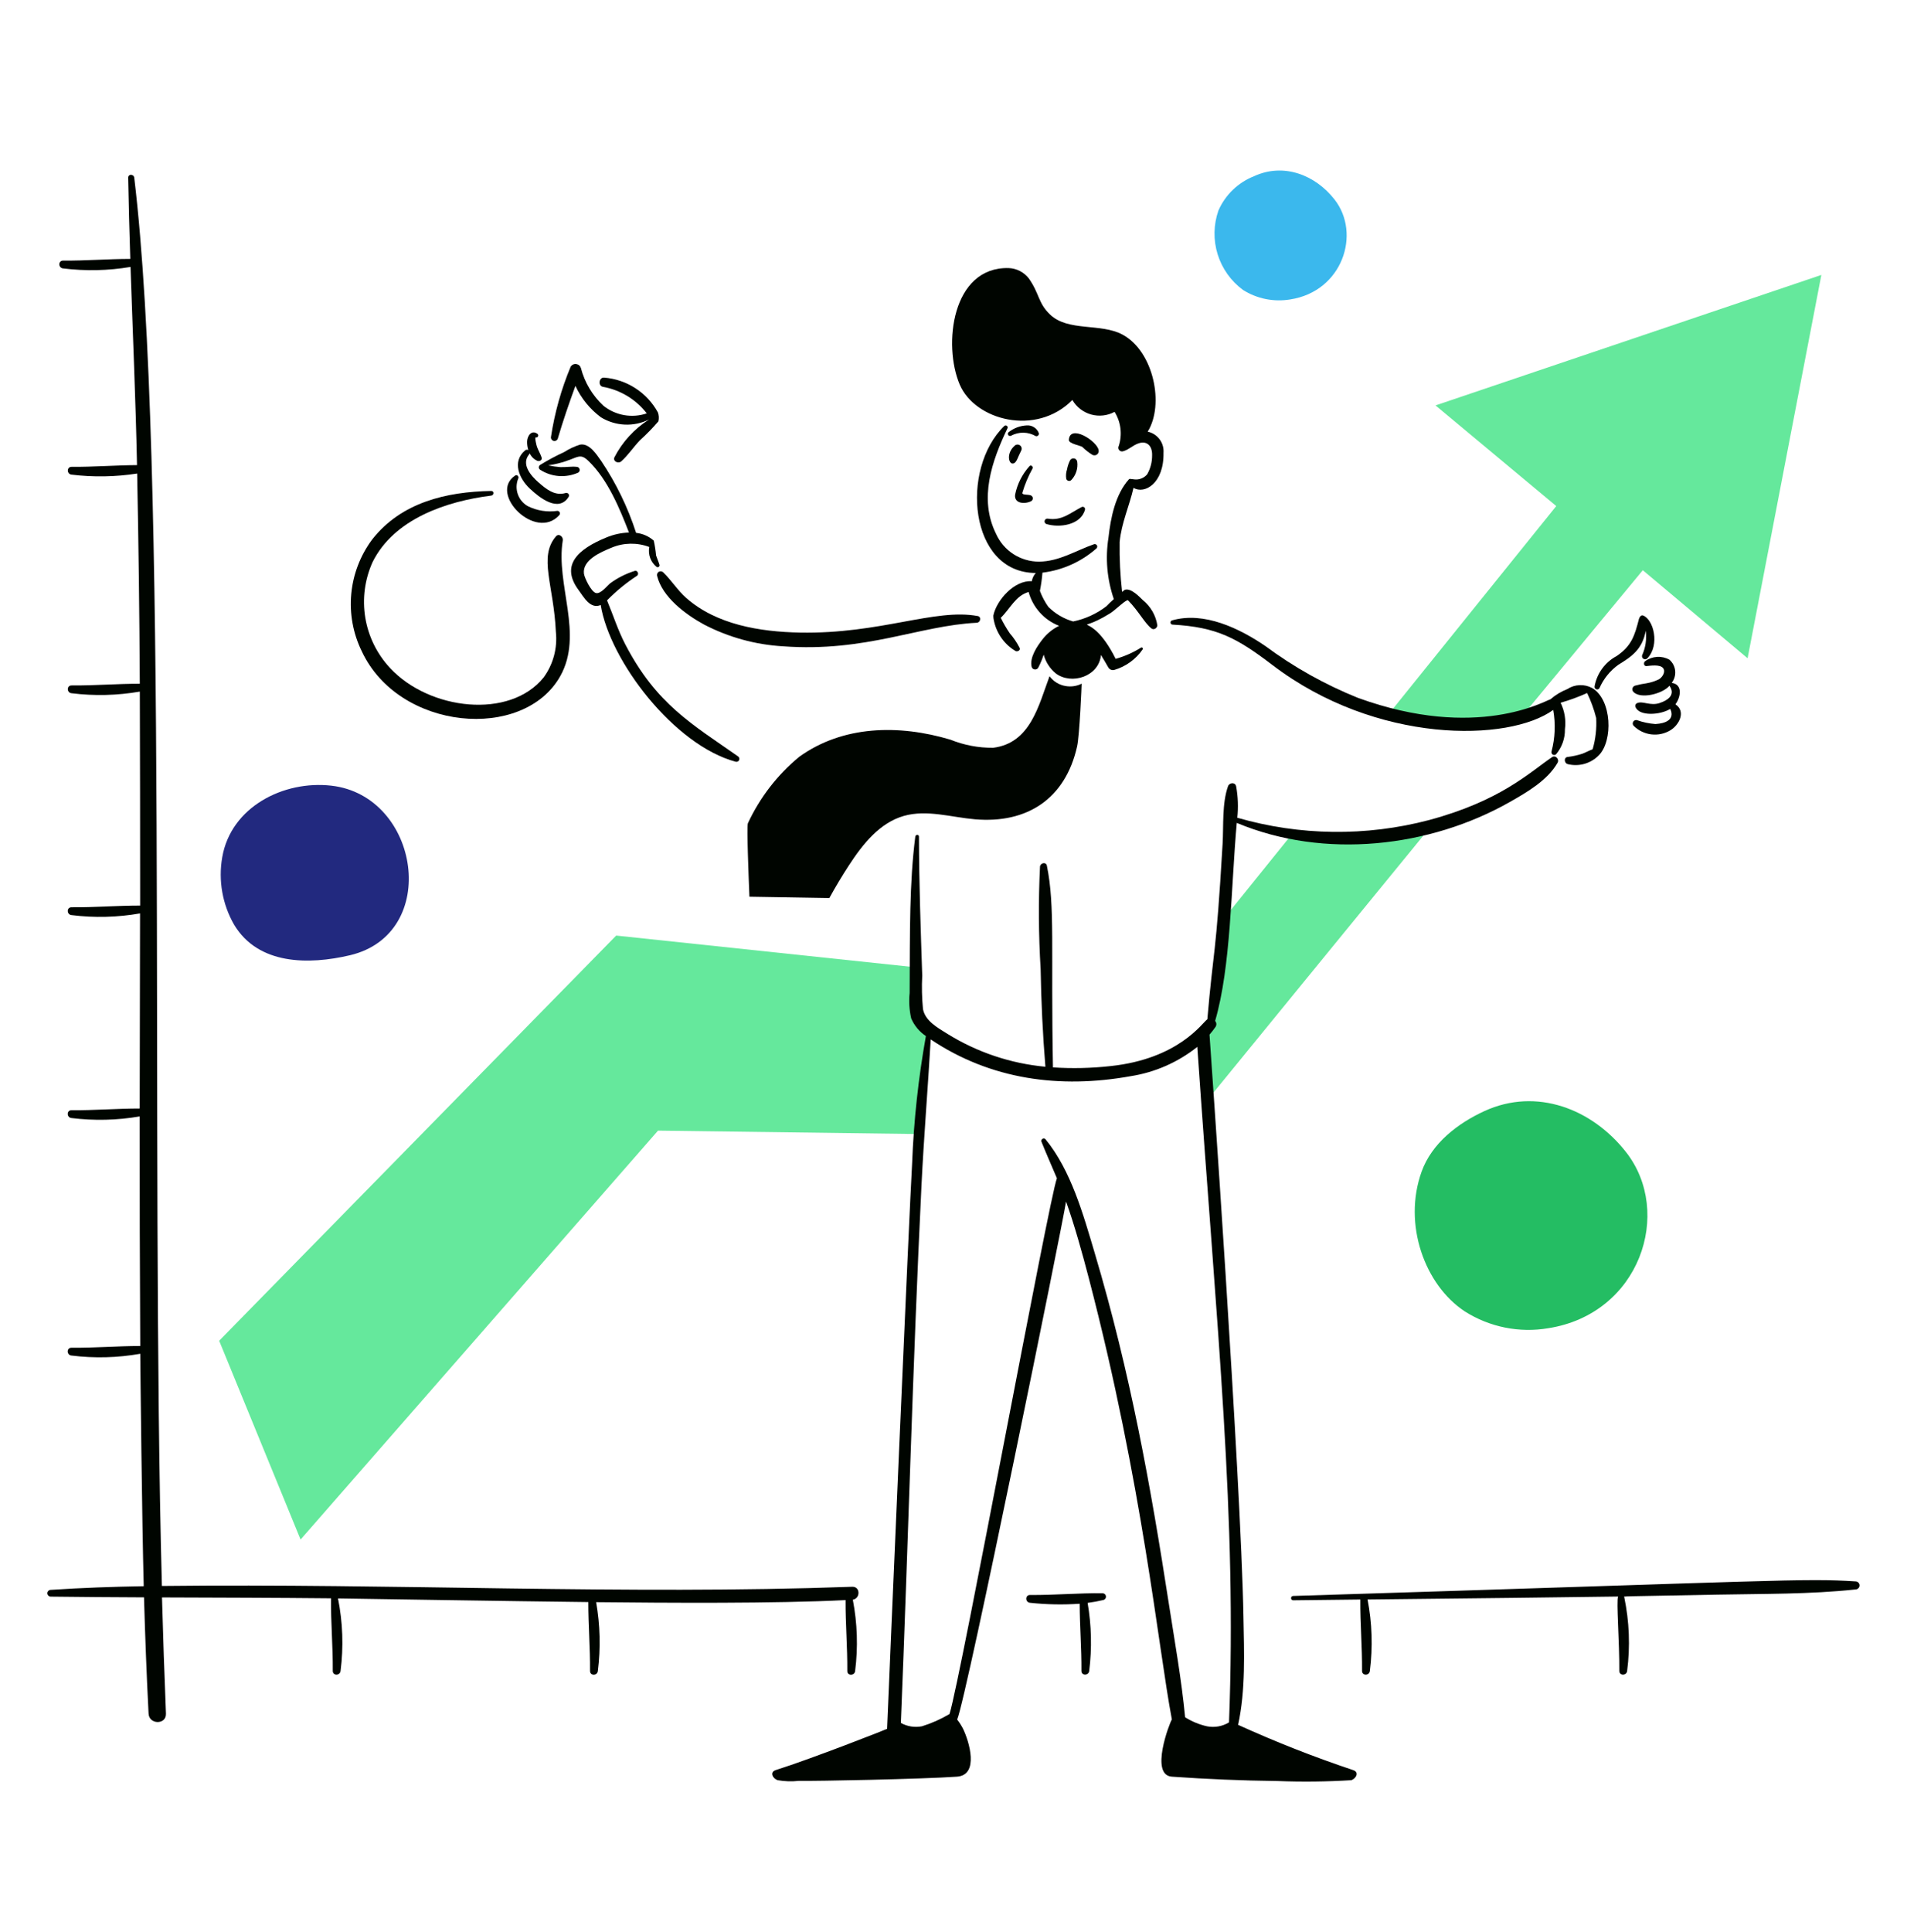 <svg width="78" height="79" viewBox="0 0 78 79" fill="none" xmlns="http://www.w3.org/2000/svg">
<path d="M38.042 42.179C37.826 41.932 37.671 41.636 37.592 41.317C37.497 40.736 37.467 40.146 37.502 39.558L25.203 38.255L8.964 54.822L12.294 62.951L26.914 46.231L37.685 46.372L38.042 42.179Z" fill="#65E89C"/>
<path d="M54.291 34.248C53.828 34.201 53.369 34.124 52.916 34.018C51.742 35.475 50.337 37.219 50.225 37.355C50.047 37.743 49.948 38.163 49.935 38.59C49.931 38.98 49.216 42.616 49.233 42.841C49.276 43.384 49.51 44.826 49.51 44.826C49.51 44.826 57.798 34.672 58.478 33.849C58.026 33.927 55.254 34.248 54.291 34.248Z" fill="#65E89C"/>
<path d="M58.715 16.577L63.654 20.693C63.633 20.718 56.864 29.119 56.864 29.119C58.522 29.431 59.296 29.735 62.322 29.205C62.322 29.205 67.041 23.498 67.194 23.316L71.48 26.916L74.497 11.242L58.715 16.577Z" fill="#65E89C"/>
<path d="M64.105 28.177C63.854 28.275 63.621 28.416 63.418 28.593C63.219 28.642 60.415 30.303 55.545 28.536C54.197 27.994 52.923 27.282 51.756 26.417C50.699 25.695 49.247 24.991 47.937 25.368C47.917 25.374 47.9 25.387 47.889 25.405C47.878 25.422 47.873 25.443 47.876 25.464C47.879 25.485 47.889 25.504 47.904 25.518C47.919 25.532 47.94 25.54 47.96 25.54C49.783 25.642 50.597 26.091 52.045 27.193C56.299 30.434 61.717 30.348 63.529 29.029C63.631 29.595 63.607 30.176 63.459 30.732C63.454 30.756 63.456 30.78 63.465 30.803C63.475 30.825 63.491 30.844 63.512 30.856C63.533 30.869 63.557 30.874 63.582 30.871C63.606 30.868 63.629 30.858 63.646 30.841C63.887 30.555 64.016 30.191 64.009 29.817C64.058 29.447 63.996 29.07 63.831 28.735C64.203 28.629 64.565 28.496 64.917 28.337C65.074 28.664 65.198 29.005 65.287 29.357C65.312 29.789 65.263 30.222 65.142 30.637C65 30.689 64.864 30.766 64.723 30.819C64.524 30.884 64.318 30.928 64.11 30.953C63.954 30.979 63.983 31.2 64.11 31.241C64.336 31.3 64.574 31.299 64.799 31.236C65.024 31.174 65.229 31.053 65.393 30.886C65.984 30.295 65.934 28.611 65.125 28.134C64.967 28.048 64.789 28.007 64.609 28.015C64.429 28.022 64.255 28.078 64.105 28.177Z" fill="#000500"/>
<path d="M42.798 21.427C43.331 21.59 44.202 21.477 44.378 20.842C44.383 20.824 44.382 20.805 44.376 20.787C44.37 20.769 44.358 20.754 44.343 20.742C44.328 20.731 44.311 20.724 44.292 20.723C44.273 20.721 44.254 20.725 44.238 20.734C43.774 20.976 43.425 21.302 42.86 21.208C42.832 21.203 42.803 21.208 42.778 21.223C42.754 21.238 42.736 21.262 42.728 21.289C42.721 21.317 42.724 21.346 42.736 21.372C42.749 21.397 42.771 21.417 42.798 21.427Z" fill="#000500"/>
<path d="M42.153 20.252C42.047 20.213 41.801 20.247 41.815 20.154C41.916 19.808 42.056 19.474 42.232 19.159C42.274 19.083 42.165 18.989 42.107 19.062C41.81 19.39 41.607 19.793 41.52 20.226C41.472 20.605 41.935 20.621 42.183 20.489C42.204 20.476 42.221 20.457 42.232 20.434C42.243 20.411 42.247 20.386 42.244 20.361C42.241 20.336 42.23 20.313 42.214 20.293C42.198 20.274 42.177 20.26 42.153 20.252Z" fill="#000500"/>
<path d="M44.06 18.884C44.057 18.852 44.044 18.82 44.022 18.796C44.001 18.771 43.972 18.753 43.94 18.746C43.908 18.739 43.875 18.741 43.844 18.754C43.814 18.767 43.788 18.789 43.771 18.817C43.71 18.936 43.667 19.064 43.643 19.197C43.602 19.32 43.592 19.45 43.612 19.578C43.618 19.598 43.629 19.616 43.644 19.631C43.66 19.646 43.678 19.656 43.699 19.662C43.719 19.667 43.741 19.667 43.761 19.662C43.782 19.657 43.801 19.646 43.816 19.631C43.91 19.533 43.98 19.415 44.023 19.285C44.065 19.156 44.078 19.019 44.06 18.884Z" fill="#000500"/>
<path d="M41.502 18.224C41.125 18.555 41.27 19.056 41.483 18.937C41.59 18.879 41.626 18.703 41.766 18.43C41.786 18.395 41.793 18.354 41.785 18.314C41.777 18.274 41.755 18.239 41.723 18.214C41.691 18.189 41.651 18.176 41.61 18.178C41.57 18.18 41.531 18.197 41.502 18.224Z" fill="#000500"/>
<path d="M41.351 17.818C41.507 17.733 41.683 17.69 41.86 17.692C42.038 17.695 42.212 17.744 42.365 17.833C42.382 17.838 42.4 17.838 42.417 17.833C42.434 17.828 42.45 17.819 42.462 17.807C42.475 17.794 42.484 17.779 42.489 17.762C42.493 17.745 42.493 17.727 42.489 17.71C42.451 17.61 42.382 17.525 42.291 17.468C42.201 17.411 42.094 17.385 41.988 17.395C41.723 17.409 41.469 17.504 41.26 17.668C41.243 17.681 41.23 17.7 41.226 17.721C41.222 17.743 41.226 17.765 41.237 17.784C41.249 17.803 41.267 17.817 41.288 17.823C41.309 17.829 41.331 17.827 41.351 17.818Z" fill="#000500"/>
<path d="M44.935 18.402C44.864 18.023 43.757 17.327 43.718 17.989C43.71 18.139 44.195 18.221 44.266 18.273C44.392 18.397 44.531 18.506 44.681 18.599C44.711 18.614 44.745 18.622 44.779 18.619C44.812 18.616 44.845 18.603 44.872 18.583C44.899 18.562 44.919 18.534 44.93 18.502C44.942 18.47 44.943 18.435 44.935 18.402Z" fill="#000500"/>
<path d="M39.992 25.19C38.24 24.863 36.014 25.928 32.721 25.866C31.07 25.834 29.307 25.539 28.072 24.454C27.712 24.138 27.465 23.73 27.124 23.401C27.101 23.379 27.071 23.365 27.039 23.361C27.006 23.357 26.974 23.364 26.946 23.38C26.918 23.396 26.896 23.421 26.884 23.451C26.871 23.48 26.868 23.514 26.876 23.545C27.086 24.418 28.046 25.127 28.791 25.534C29.795 26.058 30.898 26.362 32.028 26.427C35.414 26.676 37.6 25.578 39.954 25.464C40.103 25.457 40.153 25.22 39.992 25.19Z" fill="#000500"/>
<path d="M30.186 30.928C28.311 29.61 26.855 28.806 25.575 26.348C25.271 25.763 25.079 25.148 24.829 24.549C25.198 24.173 25.605 23.838 26.045 23.55C26.155 23.491 26.079 23.301 25.959 23.345C25.602 23.457 25.266 23.626 24.964 23.846C24.828 23.952 24.57 24.303 24.372 24.248C24.174 24.193 23.899 23.609 23.883 23.448C23.826 22.894 24.566 22.577 25.011 22.395C25.504 22.187 26.058 22.177 26.558 22.366C26.529 22.517 26.542 22.674 26.595 22.818C26.649 22.962 26.741 23.088 26.862 23.184C26.875 23.191 26.89 23.194 26.905 23.192C26.92 23.191 26.934 23.186 26.946 23.176C26.958 23.167 26.966 23.155 26.972 23.141C26.977 23.127 26.977 23.112 26.974 23.097C26.935 22.965 26.876 22.842 26.835 22.712C26.816 22.508 26.785 22.306 26.74 22.106C26.538 21.928 26.286 21.817 26.018 21.789C25.682 20.748 25.202 19.759 24.592 18.852C24.399 18.582 24.107 18.11 23.724 18.181C23.497 18.253 23.28 18.354 23.08 18.482C22.74 18.638 22.41 18.815 22.091 19.012C22.075 19.023 22.061 19.038 22.052 19.056C22.042 19.073 22.038 19.093 22.038 19.113C22.039 19.133 22.045 19.153 22.055 19.17C22.066 19.187 22.08 19.201 22.098 19.211C22.327 19.358 22.589 19.445 22.86 19.465C23.132 19.484 23.404 19.436 23.652 19.325C23.675 19.31 23.693 19.288 23.703 19.263C23.712 19.237 23.714 19.209 23.707 19.183C23.7 19.156 23.684 19.133 23.663 19.116C23.641 19.099 23.615 19.09 23.587 19.089C23.364 19.066 23.138 19.11 22.913 19.1C22.747 19.088 22.583 19.064 22.421 19.029C23.615 18.848 23.633 18.433 24.059 18.839C24.867 19.607 25.361 20.833 25.727 21.775C25.408 21.786 25.093 21.855 24.799 21.978C23.629 22.457 22.914 23.116 23.668 24.131C23.872 24.404 24.143 24.924 24.57 24.738C24.942 27.03 27.58 30.473 30.091 31.147C30.119 31.154 30.149 31.151 30.175 31.139C30.2 31.126 30.221 31.105 30.232 31.078C30.244 31.052 30.245 31.022 30.237 30.995C30.228 30.967 30.21 30.944 30.186 30.928Z" fill="#000500"/>
<path d="M23.137 20.158C22.688 20.293 22.333 19.994 22.014 19.715C21.718 19.455 21.307 18.984 21.639 18.584C21.651 18.57 21.66 18.553 21.665 18.536C21.729 18.671 21.838 18.779 21.974 18.841C22.061 18.88 22.191 18.815 22.152 18.704C22.102 18.555 22.02 18.424 21.965 18.275C21.948 18.232 21.859 17.876 21.913 17.885C21.932 17.89 21.952 17.887 21.97 17.878C21.987 17.869 22 17.855 22.008 17.837C22.015 17.819 22.016 17.799 22.01 17.78C22.005 17.762 21.992 17.746 21.976 17.735C21.733 17.563 21.564 17.836 21.56 18.058C21.558 18.175 21.575 18.291 21.61 18.402C21.589 18.391 21.564 18.386 21.54 18.389C21.516 18.392 21.494 18.403 21.476 18.419C20.934 18.875 21.234 19.57 21.671 19.979C22.051 20.336 22.841 20.981 23.259 20.316C23.27 20.297 23.276 20.276 23.274 20.255C23.273 20.233 23.265 20.212 23.252 20.195C23.239 20.178 23.221 20.165 23.2 20.159C23.18 20.152 23.158 20.152 23.137 20.158Z" fill="#000500"/>
<path d="M21.073 19.444C19.963 20.181 21.91 22.135 22.873 21.066C22.887 21.052 22.896 21.033 22.9 21.013C22.904 20.993 22.901 20.972 22.894 20.953C22.886 20.935 22.873 20.919 22.856 20.907C22.839 20.895 22.819 20.889 22.799 20.889C22.387 20.95 21.966 20.883 21.592 20.698C21.399 20.591 21.253 20.416 21.18 20.208C21.107 19.999 21.113 19.771 21.197 19.567C21.239 19.492 21.152 19.39 21.073 19.444Z" fill="#000500"/>
<path d="M26.91 16.865C26.691 16.464 26.375 16.123 25.991 15.875C25.608 15.626 25.168 15.477 24.712 15.441C24.498 15.42 24.448 15.779 24.661 15.817C25.373 15.944 26.012 16.331 26.455 16.903C26.157 17.004 25.838 17.029 25.528 16.974C25.218 16.919 24.927 16.788 24.681 16.591C24.234 16.175 23.914 15.64 23.76 15.049C23.747 15.006 23.723 14.968 23.689 14.939C23.655 14.91 23.613 14.892 23.569 14.886C23.524 14.88 23.479 14.887 23.439 14.906C23.399 14.925 23.365 14.956 23.341 14.994C22.958 15.911 22.688 16.871 22.538 17.853C22.529 17.889 22.535 17.927 22.554 17.96C22.573 17.992 22.604 18.016 22.64 18.026C22.676 18.036 22.714 18.032 22.747 18.014C22.78 17.996 22.805 17.966 22.816 17.931C23.029 17.204 23.277 16.488 23.536 15.778C23.771 16.288 24.131 16.73 24.581 17.065C24.876 17.244 25.211 17.346 25.555 17.362C25.899 17.377 26.242 17.305 26.551 17.152C25.946 17.533 25.455 18.069 25.128 18.704C25.066 18.873 25.294 18.968 25.408 18.867C25.691 18.616 25.91 18.278 26.174 18.004C26.442 17.761 26.694 17.503 26.93 17.229C26.959 17.108 26.952 16.982 26.91 16.865Z" fill="#000500"/>
<path d="M20.092 20.075C18.256 20.108 16.415 20.539 15.222 22.06C14.738 22.709 14.443 23.479 14.368 24.285C14.293 25.091 14.441 25.903 14.797 26.63C16.318 29.885 21.411 30.324 22.915 27.648C23.88 25.932 22.722 23.904 23.019 22.096C23.043 21.948 22.86 21.792 22.739 21.932C22.018 22.77 22.65 23.928 22.736 25.837C22.806 26.499 22.628 27.164 22.235 27.701C20.853 29.42 17.565 29.047 15.956 27.316C15.422 26.745 15.069 26.029 14.941 25.258C14.814 24.486 14.918 23.695 15.24 22.982C16.116 21.217 18.262 20.494 20.093 20.265C20.209 20.25 20.217 20.073 20.092 20.075Z" fill="#000500"/>
<path d="M46.748 24.542C46.592 24.391 46.257 24.035 46.007 24.118C45.968 24.144 45.931 24.173 45.896 24.205C45.819 23.526 45.785 22.843 45.796 22.161C45.871 21.378 46.193 20.692 46.363 19.947C46.811 20.22 47.611 19.773 47.59 18.514C47.605 18.316 47.547 18.12 47.428 17.961C47.309 17.802 47.137 17.692 46.943 17.65C47.63 16.55 47.192 14.374 45.917 13.684C45.026 13.201 43.688 13.571 42.947 12.859C42.454 12.386 42.525 12.018 42.082 11.387C41.984 11.26 41.859 11.156 41.716 11.082C41.573 11.008 41.416 10.967 41.256 10.961C38.934 10.904 38.562 14.107 39.256 15.729C39.88 17.185 42.376 17.856 43.862 16.356C44.03 16.645 44.305 16.857 44.627 16.948C44.949 17.038 45.294 17 45.589 16.841C45.717 17.047 45.799 17.279 45.828 17.519C45.858 17.76 45.834 18.005 45.76 18.235C45.746 18.261 45.739 18.29 45.742 18.319C45.744 18.349 45.755 18.377 45.773 18.4C45.79 18.423 45.815 18.441 45.842 18.45C45.87 18.46 45.9 18.462 45.928 18.455C46.168 18.392 46.336 18.205 46.569 18.128C46.948 18.002 47.137 18.275 47.123 18.623C47.125 18.893 47.056 19.159 46.922 19.394C46.821 19.515 46.676 19.59 46.519 19.605C46.359 19.619 46.212 19.559 46.18 19.594C45.62 20.212 45.427 21.176 45.339 21.982C45.205 22.826 45.28 23.689 45.558 24.497C45.441 24.603 45.326 24.71 45.256 24.788C44.855 25.096 44.389 25.309 43.894 25.412C43.511 25.301 43.162 25.096 42.88 24.815C42.737 24.613 42.62 24.394 42.534 24.162C42.583 23.916 42.618 23.666 42.638 23.416C43.459 23.316 44.23 22.969 44.85 22.422C44.866 22.405 44.876 22.385 44.879 22.363C44.881 22.341 44.877 22.318 44.866 22.299C44.855 22.279 44.837 22.264 44.817 22.256C44.796 22.247 44.773 22.245 44.752 22.251C44.001 22.513 43.321 22.96 42.498 22.965C42.125 22.966 41.761 22.858 41.448 22.656C41.136 22.453 40.889 22.163 40.738 21.823C40.029 20.393 40.568 18.851 41.206 17.517C41.215 17.5 41.218 17.48 41.215 17.461C41.211 17.442 41.2 17.425 41.184 17.413C41.169 17.401 41.15 17.395 41.13 17.396C41.111 17.397 41.092 17.405 41.078 17.418C39.267 19.173 39.631 23.424 42.365 23.429C42.281 23.524 42.224 23.641 42.202 23.767C41.494 23.714 40.759 24.541 40.63 25.168C40.629 25.256 40.641 25.343 40.664 25.427C40.722 25.674 40.83 25.908 40.98 26.113C41.13 26.318 41.319 26.491 41.538 26.621C41.616 26.657 41.748 26.595 41.705 26.493C41.596 26.278 41.461 26.078 41.303 25.897C41.165 25.694 41.042 25.482 40.933 25.263C41.327 24.88 41.536 24.361 42.072 24.206C42.158 24.518 42.315 24.806 42.532 25.046C42.748 25.287 43.018 25.473 43.32 25.59C43.054 25.72 42.822 25.909 42.641 26.142C42.419 26.425 42.102 26.892 42.197 27.27C42.205 27.297 42.221 27.321 42.243 27.34C42.265 27.358 42.291 27.37 42.319 27.373C42.347 27.377 42.376 27.373 42.402 27.361C42.427 27.349 42.449 27.329 42.464 27.305C42.554 27.133 42.629 26.954 42.689 26.769C42.77 27.07 42.943 27.338 43.184 27.536C43.826 28.018 44.953 27.662 45.031 26.782C45.136 26.951 45.236 27.123 45.335 27.295C45.359 27.335 45.396 27.366 45.439 27.384C45.482 27.401 45.529 27.404 45.575 27.393C46.049 27.255 46.46 26.957 46.739 26.55C46.768 26.508 46.711 26.455 46.67 26.481C46.348 26.684 45.999 26.838 45.633 26.94C44.531 24.732 43.766 26.098 45.411 25.076C45.619 24.946 46.08 24.487 46.139 24.547C46.58 24.996 46.817 25.483 47.102 25.701C47.199 25.775 47.338 25.674 47.337 25.567C47.275 25.164 47.065 24.799 46.748 24.542Z" fill="#000500"/>
<path d="M44.055 30.522C43.573 32.678 41.993 33.681 39.882 33.501C38.907 33.418 37.912 33.094 36.97 33.362C35.982 33.644 35.288 34.514 34.729 35.373C34.443 35.812 34.174 36.261 33.922 36.721C32.833 36.703 31.743 36.685 30.653 36.667C30.621 35.861 30.54 33.859 30.588 33.669C31.076 32.616 31.794 31.685 32.689 30.946C34.477 29.659 36.765 29.616 38.872 30.244C39.429 30.469 40.024 30.582 40.624 30.576C42.151 30.384 42.48 28.846 42.928 27.651C43.089 27.867 43.327 28.011 43.593 28.053C43.814 28.09 44.041 28.056 44.241 27.956C44.243 27.974 44.157 30.067 44.055 30.522Z" fill="#000500"/>
<path d="M63.482 30.959C62.544 31.598 61.38 32.744 58.447 33.533C55.873 34.209 53.164 34.175 50.608 33.437C50.654 33.008 50.638 32.574 50.56 32.15C50.521 31.972 50.28 32 50.228 32.15C49.98 32.854 50.049 33.761 50.007 34.501C49.731 39.235 49.633 38.748 49.383 41.677C49.177 41.819 48.218 43.295 45.421 43.592C44.64 43.679 43.852 43.697 43.068 43.645C42.977 38.791 43.161 37.066 42.819 35.396C42.785 35.228 42.553 35.284 42.538 35.435C42.47 36.831 42.479 38.23 42.564 39.625C42.587 40.962 42.649 42.287 42.759 43.619C41.338 43.487 39.967 43.027 38.754 42.275C38.364 42.029 37.846 41.755 37.752 41.264C37.708 40.807 37.697 40.349 37.721 39.891C37.658 37.999 37.59 36.103 37.587 34.21C37.587 34.111 37.449 34.118 37.437 34.21C37.194 36.125 37.219 38.044 37.206 40.6C37.171 40.948 37.192 41.299 37.269 41.64C37.395 41.935 37.604 42.186 37.871 42.364C37.563 44.085 37.374 45.826 37.307 47.573C37.196 49.401 36.366 68.651 36.285 70.691C36.255 70.712 33.246 71.898 31.734 72.376C31.465 72.462 31.61 72.721 31.802 72.79C32.088 72.841 32.38 72.851 32.669 72.819C33.39 72.831 37.709 72.748 39.143 72.647C40.059 72.582 39.642 71.204 39.389 70.686C39.321 70.554 39.241 70.429 39.15 70.312C39.547 69.361 43.447 50.143 43.604 49.131C43.942 50.067 44.283 51.3 44.534 52.262C46.751 60.757 47.37 67.359 47.932 70.307C47.841 70.439 47.017 72.584 47.932 72.647C49.368 72.749 50.807 72.808 52.248 72.825C53.257 72.865 54.268 72.853 55.276 72.791C55.465 72.721 55.611 72.463 55.342 72.377C53.744 71.842 52.175 71.225 50.641 70.528C50.953 69.1 50.886 67.564 50.86 66.114C50.759 60.441 49.475 42.358 49.471 42.306C49.556 42.207 49.637 42.106 49.712 41.997C49.739 41.96 49.753 41.915 49.751 41.87C49.749 41.824 49.731 41.78 49.701 41.746C50.35 39.523 50.348 36.317 50.586 33.648C54.174 35.148 58.489 34.648 61.754 32.793C62.456 32.395 63.296 31.911 63.707 31.189C63.79 31.05 63.626 30.86 63.482 30.959ZM50.269 70.427C50 70.591 49.68 70.649 49.371 70.588C49.053 70.517 48.75 70.392 48.474 70.218C48.325 68.662 48.045 67.108 47.806 65.563C47.065 60.782 46.243 56.164 44.771 51.219C44.307 49.659 43.806 47.852 42.76 46.58C42.745 46.565 42.724 46.555 42.703 46.553C42.681 46.55 42.66 46.555 42.641 46.566C42.622 46.577 42.607 46.593 42.599 46.614C42.591 46.634 42.589 46.656 42.595 46.677C42.798 47.184 43.019 47.678 43.23 48.179C42.908 49.002 39.306 68.572 38.838 70.085C38.483 70.296 38.104 70.465 37.709 70.587C37.415 70.645 37.109 70.596 36.847 70.45C37.147 63.128 37.331 55.799 37.69 48.479C37.788 46.484 37.952 44.495 38.068 42.501C40.518 44.145 43.349 44.526 46.242 44.005C47.24 43.85 48.181 43.437 48.972 42.806C49.791 54.675 50.594 62.021 50.269 70.428V70.427Z" fill="#000500"/>
<path d="M45.104 65.147C44.114 65.134 43.122 65.228 42.129 65.218C41.922 65.218 41.929 65.519 42.129 65.537C42.803 65.61 43.483 65.623 44.161 65.576C44.163 66.49 44.239 67.404 44.232 68.321C44.232 68.528 44.532 68.521 44.551 68.321C44.665 67.397 44.644 66.46 44.486 65.541C44.706 65.513 44.924 65.473 45.14 65.421C45.171 65.411 45.198 65.39 45.215 65.362C45.233 65.335 45.24 65.302 45.236 65.269C45.231 65.237 45.216 65.206 45.192 65.184C45.168 65.162 45.136 65.149 45.104 65.147Z" fill="#000500"/>
<path d="M34.86 64.882C25.551 65.219 16.131 64.739 6.622 64.849C6.144 47.026 6.9 18.967 5.491 7.267C5.472 7.115 5.241 7.104 5.243 7.267C5.262 8.373 5.293 9.48 5.329 10.586C4.414 10.588 3.498 10.664 2.58 10.656C2.372 10.656 2.38 10.957 2.58 10.975C3.498 11.089 4.427 11.068 5.339 10.915C5.429 13.616 5.548 16.317 5.604 19.018C4.713 19.024 3.821 19.096 2.927 19.089C2.72 19.089 2.727 19.389 2.927 19.408C3.819 19.517 4.722 19.501 5.61 19.363C5.667 22.227 5.703 25.092 5.718 27.957C4.789 27.957 3.858 28.035 2.926 28.027C2.719 28.027 2.726 28.327 2.926 28.346C3.855 28.462 4.796 28.439 5.719 28.279C5.726 29.451 5.734 35.284 5.732 37.028C4.798 37.028 3.862 37.106 2.924 37.098C2.716 37.098 2.724 37.398 2.924 37.417C3.857 37.534 4.802 37.51 5.728 37.348C5.724 40.007 5.719 42.666 5.714 45.326C4.785 45.326 3.855 45.404 2.922 45.397C2.715 45.397 2.723 45.697 2.922 45.716C3.851 45.831 4.791 45.809 5.713 45.65C5.711 48.779 5.718 51.907 5.736 55.037C4.8 55.037 3.862 55.117 2.921 55.108C2.714 55.108 2.722 55.409 2.921 55.427C3.858 55.544 4.807 55.52 5.737 55.355C5.741 55.916 5.808 62.253 5.879 64.859C4.609 64.881 3.341 64.924 2.075 65.009C2.038 65.009 2.003 65.024 1.978 65.05C1.952 65.075 1.937 65.111 1.937 65.147C1.937 65.183 1.952 65.219 1.978 65.244C2.003 65.27 2.038 65.285 2.075 65.285C3.346 65.3 4.618 65.31 5.89 65.315C5.936 66.9 5.995 68.485 6.077 70.07C6.1 70.525 6.807 70.529 6.788 70.07C6.724 68.486 6.67 66.903 6.626 65.318C8.931 65.327 11.235 65.331 13.54 65.354C13.528 66.342 13.62 67.332 13.611 68.323C13.611 68.53 13.911 68.523 13.93 68.323C14.056 67.336 14.021 66.335 13.825 65.359C14.371 65.366 21.196 65.477 24.064 65.508C24.062 66.444 24.142 67.384 24.134 68.326C24.134 68.532 24.434 68.525 24.453 68.326C24.57 67.389 24.547 66.441 24.383 65.512C27.249 65.542 31.733 65.573 34.586 65.427C34.579 66.392 34.664 67.358 34.656 68.327C34.656 68.533 34.957 68.526 34.976 68.327C35.099 67.356 35.067 66.372 34.882 65.412C35.197 65.358 35.192 64.871 34.86 64.882Z" fill="#000500"/>
<path d="M75.894 64.662C73.756 64.528 72.987 64.632 52.889 65.258C52.866 65.26 52.845 65.27 52.83 65.286C52.815 65.303 52.806 65.324 52.806 65.347C52.806 65.369 52.815 65.391 52.83 65.407C52.845 65.424 52.866 65.434 52.889 65.435C53.806 65.423 54.723 65.412 55.641 65.403C55.632 66.374 55.719 67.347 55.711 68.323C55.711 68.53 56.011 68.523 56.03 68.323C56.154 67.351 56.122 66.365 55.936 65.402C58.754 65.376 65.586 65.293 66.184 65.281C66.101 65.425 66.244 67.203 66.233 68.323C66.233 68.53 66.534 68.523 66.553 68.323C66.682 67.32 66.642 66.302 66.436 65.312C66.424 65.26 66.069 65.285 70.25 65.204C72.129 65.167 74.026 65.192 75.893 64.992C75.936 64.992 75.978 64.975 76.009 64.944C76.04 64.913 76.058 64.871 76.058 64.828C76.058 64.784 76.041 64.742 76.01 64.711C75.98 64.68 75.938 64.662 75.894 64.662Z" fill="#000500"/>
<path d="M51.972 9.194C51.851 9.008 51.726 8.816 51.617 8.622C51.304 8.884 51.359 9.254 51.972 9.194Z" fill="#65E89C"/>
<path d="M53.001 9.464C52.885 9.438 52.763 9.441 52.648 9.472C52.782 9.679 52.933 9.895 53.074 10.118C53.135 10.083 53.184 10.031 53.216 9.969C53.248 9.907 53.261 9.836 53.253 9.767C53.245 9.697 53.217 9.632 53.172 9.578C53.128 9.524 53.068 9.484 53.001 9.464Z" fill="#65E89C"/>
<path fill-rule="evenodd" clip-rule="evenodd" d="M51.292 7.205C52.505 6.646 53.799 7.152 54.584 8.156C55.684 9.559 54.904 11.914 52.777 12.243C52.106 12.357 51.417 12.219 50.842 11.856C50.349 11.493 49.985 10.983 49.804 10.398C49.623 9.814 49.634 9.187 49.836 8.609C50.117 7.967 50.641 7.463 51.292 7.205Z" fill="#3BB8ED"/>
<path d="M62.472 51.479C63.609 51.718 64.085 50.769 63.527 50.159C63.351 49.979 63.155 49.819 62.942 49.684C62.907 49.839 62.689 50.704 62.472 51.479Z" fill="#65E89C"/>
<path d="M62.576 47.485C62.243 47.546 61.613 47.841 61.827 48.256C62.013 48.508 62.241 48.726 62.501 48.9C62.555 48.945 62.614 48.991 62.676 49.036C62.946 48.03 62.976 47.902 63.066 47.485C62.904 47.457 62.738 47.457 62.576 47.485Z" fill="#65E89C"/>
<path fill-rule="evenodd" clip-rule="evenodd" d="M60.712 45.433C62.847 44.452 65.124 45.342 66.509 47.11C68.44 49.575 67.08 53.725 63.325 54.31C62.145 54.51 60.932 54.267 59.92 53.627C58.271 52.545 57.374 50.058 58.146 47.909C58.563 46.747 59.625 45.933 60.712 45.433Z" fill="#24BD63"/>
<path d="M12.099 35.048C12.254 35.112 12.417 35.156 12.583 35.178C12.397 34.317 12.402 34.357 12.339 34.114C11.811 34.317 11.55 34.805 12.099 35.048Z" fill="#65E89C"/>
<path fill-rule="evenodd" clip-rule="evenodd" d="M9.089 35.057C9.442 32.993 11.601 31.902 13.555 32.126C17.18 32.541 18.033 38.183 14.312 39.06C12.638 39.454 10.564 39.463 9.574 37.808C9.096 36.976 8.925 36.003 9.089 35.057Z" fill="#22297F"/>
<path d="M67.314 25.79C67.359 26.134 67.307 26.483 67.164 26.798C67.157 26.825 67.159 26.854 67.17 26.879C67.18 26.905 67.199 26.927 67.224 26.941C67.248 26.955 67.276 26.961 67.304 26.957C67.332 26.954 67.358 26.942 67.378 26.922C67.901 26.383 67.638 25.327 67.203 25.167C67.114 25.135 67.05 25.251 67.036 25.308C66.86 25.994 66.736 26.406 66.127 26.824C65.892 26.948 65.689 27.124 65.533 27.338C65.376 27.552 65.27 27.798 65.223 28.059C65.217 28.084 65.22 28.11 65.232 28.133C65.244 28.155 65.264 28.173 65.287 28.183C65.311 28.193 65.337 28.194 65.362 28.186C65.386 28.178 65.407 28.162 65.42 28.14C65.588 27.757 65.855 27.425 66.195 27.181C66.72 26.858 67.176 26.561 67.314 25.79Z" fill="#000500"/>
<path d="M68.527 28.799C68.749 28.506 68.834 27.982 68.375 27.922C68.484 27.782 68.535 27.606 68.517 27.429C68.5 27.253 68.415 27.09 68.281 26.974C68.127 26.889 67.952 26.849 67.777 26.86C67.602 26.871 67.433 26.931 67.291 27.034C67.211 27.09 67.231 27.247 67.345 27.236C67.515 27.218 67.891 27.162 68.02 27.314C68.148 27.465 67.99 27.699 67.852 27.777C67.694 27.854 67.526 27.908 67.353 27.938C67.192 27.96 67.032 27.993 66.875 28.036C66.85 28.044 66.827 28.058 66.809 28.077C66.791 28.096 66.778 28.119 66.771 28.144C66.764 28.17 66.764 28.196 66.771 28.222C66.778 28.247 66.791 28.27 66.809 28.289C67.095 28.601 68.002 28.374 68.282 28.041C68.282 28.05 68.672 28.482 67.882 28.747C67.502 28.875 67.194 28.653 66.971 28.747C66.954 28.753 66.938 28.762 66.924 28.774C66.911 28.786 66.901 28.801 66.894 28.818C66.887 28.835 66.884 28.853 66.885 28.871C66.886 28.889 66.891 28.906 66.9 28.922C67.067 29.297 67.917 29.234 68.313 28.989C68.318 28.996 68.639 29.545 67.712 29.606C67.453 29.587 67.198 29.533 66.953 29.446C66.924 29.439 66.893 29.442 66.866 29.454C66.838 29.465 66.815 29.486 66.8 29.512C66.785 29.538 66.779 29.568 66.782 29.597C66.785 29.627 66.798 29.655 66.819 29.677C67.014 29.872 67.269 29.996 67.544 30.028C67.818 30.061 68.095 30 68.331 29.855C68.691 29.628 68.963 29.086 68.527 28.799Z" fill="#000500"/>
</svg>
